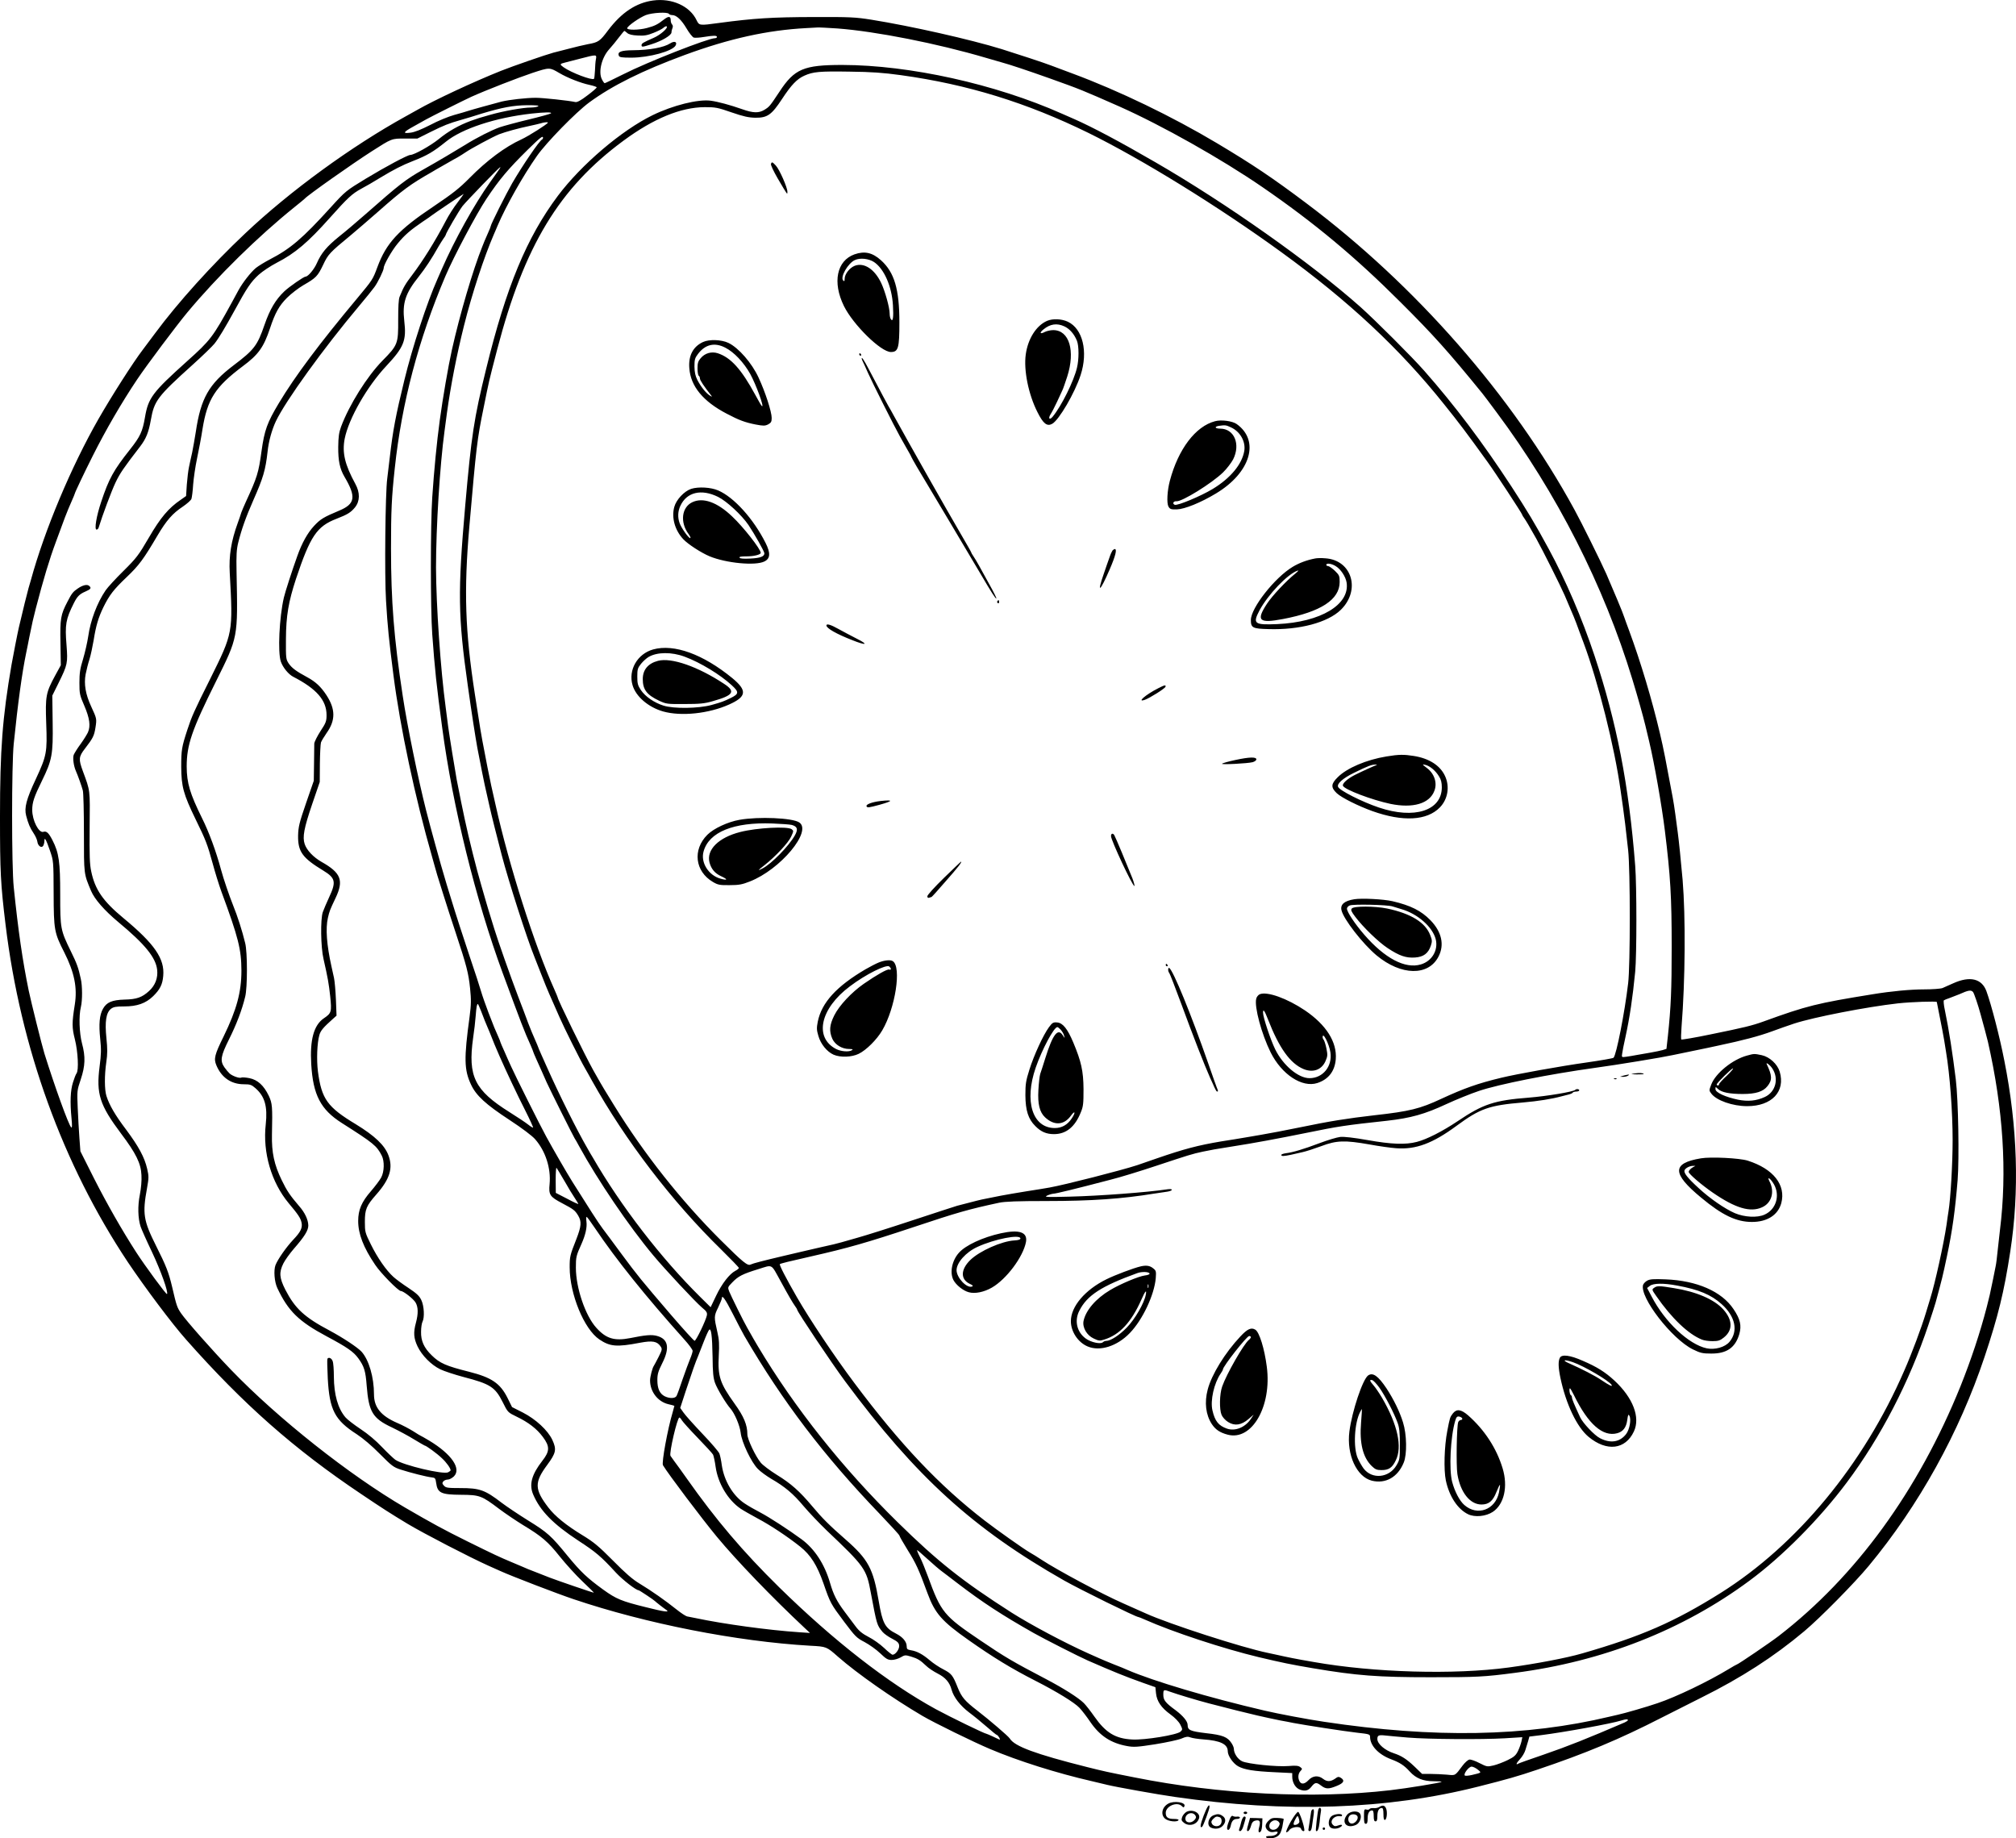 <?xml version="1.0" encoding="UTF-8"?>
<svg xmlns="http://www.w3.org/2000/svg" version="1.0" viewBox="0 0 1657.605 1511.39" preserveAspectRatio="xMidYMid meet">
  <g transform="translate(-170.5,1727.399) scale(0.1,-0.1)" fill="#000000" stroke="none">
    <path d="M7075 17270 c-139 -19 -259 -98 -370 -245 -67 -90 -80 -99 -165 -114 -36 -7 -108 -24 -160 -38 -52 -13 -108 -28 -125 -32 -60 -16 -332 -110 -430 -149 -223 -89 -545 -239 -690 -322 -22 -13 -65 -37 -95 -53 -444 -245 -950 -613 -1319 -962 -271 -255 -556 -571 -740 -820 -41 -55 -86 -116 -101 -135 -79 -103 -256 -380 -366 -572 -223 -390 -443 -913 -555 -1323 -6 -22 -15 -51 -19 -65 -7 -22 -51 -200 -80 -325 -11 -47 -46 -227 -60 -305 -75 -435 -95 -700 -95 -1250 0 -453 5 -554 46 -890 123 -1011 470 -1968 1005 -2772 139 -207 364 -508 480 -638 469 -530 888 -900 1439 -1269 175 -118 241 -160 380 -244 135 -81 518 -279 668 -346 26 -11 68 -30 94 -42 94 -43 472 -188 603 -232 599 -202 1343 -348 1947 -383 134 -7 134 -7 229 -91 160 -140 449 -342 694 -486 97 -57 422 -216 555 -272 233 -99 552 -199 835 -264 52 -12 111 -26 130 -31 64 -16 413 -79 555 -99 918 -133 1747 -104 2495 85 238 60 322 84 485 139 395 133 674 249 1025 429 118 60 265 134 325 164 328 163 596 336 845 545 129 108 414 397 530 537 413 498 744 1095 953 1720 111 333 160 531 211 865 76 492 60 1023 -49 1570 -38 195 -106 457 -147 570 -38 104 -136 127 -273 65 -33 -15 -73 -32 -88 -39 -16 -6 -82 -11 -150 -11 -113 0 -272 -15 -424 -40 -458 -74 -540 -94 -898 -224 -94 -34 -160 -50 -435 -106 -129 -27 -238 -45 -241 -42 -3 4 -2 50 2 102 31 388 34 905 9 1210 -15 167 -30 316 -40 390 -5 36 -14 103 -20 150 -6 47 -16 108 -21 135 -58 311 -75 401 -105 527 -64 273 -158 588 -254 848 -18 47 -35 96 -40 110 -8 29 -93 231 -147 355 -45 101 -205 425 -263 530 -511 937 -1305 1844 -2205 2519 -278 209 -441 318 -734 493 -369 220 -806 431 -1186 572 -77 29 -158 59 -179 67 -54 21 -279 95 -404 134 -259 80 -748 190 -1072 242 -132 21 -176 23 -480 22 -332 -1 -486 -10 -775 -49 -160 -22 -161 -21 -182 22 -55 117 -203 184 -358 163z m130 -110 c3 -5 15 -10 27 -10 35 0 76 -39 118 -110 22 -38 49 -71 59 -75 11 -3 48 -1 83 5 80 13 108 13 108 0 0 -5 -7 -10 -16 -10 -56 0 -556 -196 -755 -297 -80 -40 -148 -73 -152 -73 -4 0 -14 14 -23 32 -31 60 -2 179 60 247 23 25 59 70 81 99 22 28 41 52 44 52 2 0 13 -8 23 -17 13 -12 41 -19 86 -21 55 -3 79 1 131 22 36 14 73 33 83 43 10 9 21 13 25 10 13 -13 -52 -70 -107 -94 -87 -38 -100 -46 -100 -60 0 -17 6 -17 81 7 86 27 164 73 165 97 0 10 4 26 8 36 5 11 4 23 -3 30 -6 6 -11 21 -11 33 0 36 -17 38 -58 6 -49 -39 -76 -52 -137 -68 -66 -18 -168 -19 -163 -1 7 21 101 86 153 107 54 20 179 27 190 10z m1386 -120 c317 -24 823 -124 1219 -241 58 -17 119 -34 135 -39 63 -17 207 -65 390 -130 255 -91 271 -98 575 -232 348 -155 837 -430 1176 -663 423 -291 762 -573 1134 -945 269 -268 393 -406 673 -750 7 -8 59 -77 116 -154 495 -663 884 -1427 1119 -2201 43 -141 87 -298 106 -377 9 -38 23 -96 31 -130 43 -181 103 -523 129 -733 46 -374 56 -545 56 -955 0 -352 -6 -494 -31 -732 l-12 -107 -31 -10 c-17 -5 -62 -14 -101 -21 -38 -6 -90 -15 -115 -20 -25 -5 -62 -11 -84 -14 -38 -5 -38 -5 -33 27 2 18 14 77 26 131 36 165 60 326 81 541 13 140 13 705 0 872 -52 666 -152 1178 -335 1728 -103 309 -237 620 -376 876 -112 207 -177 314 -307 514 -240 367 -466 666 -716 950 -101 115 -402 415 -526 526 -404 359 -1102 852 -1685 1189 -293 170 -520 290 -665 354 -36 16 -83 37 -105 46 -546 243 -1251 399 -1804 400 -318 0 -394 -32 -517 -220 -80 -120 -82 -123 -124 -149 -46 -28 -92 -27 -182 5 -99 35 -200 62 -259 70 -104 14 -312 -38 -478 -119 -255 -124 -587 -407 -779 -663 -256 -342 -425 -749 -590 -1424 -100 -407 -121 -545 -172 -1125 -62 -707 -59 -910 21 -1475 31 -222 63 -427 79 -515 33 -172 52 -265 60 -302 12 -51 25 -110 40 -178 11 -52 68 -279 100 -400 58 -221 208 -688 270 -840 5 -11 29 -74 55 -140 26 -66 55 -139 66 -162 25 -56 50 -113 85 -193 36 -83 168 -348 210 -420 17 -30 43 -75 56 -100 274 -491 658 -994 1062 -1388 80 -79 146 -147 146 -152 0 -5 -13 -16 -29 -24 -48 -25 -111 -106 -158 -205 l-45 -94 -85 84 c-321 317 -655 750 -884 1147 -11 17 -29 49 -41 70 -88 151 -238 452 -338 677 -12 28 -33 74 -46 103 -13 29 -24 55 -24 57 0 2 -12 30 -26 62 -15 32 -39 92 -55 133 -15 41 -53 143 -85 225 -61 160 -163 449 -195 553 -51 164 -61 199 -69 227 -5 17 -22 77 -39 135 -37 125 -101 380 -135 540 -22 103 -34 162 -66 325 -15 83 -59 355 -70 435 -5 41 -14 111 -20 155 -43 315 -79 848 -80 1152 0 333 32 845 70 1123 5 36 14 103 20 150 31 224 80 477 140 716 66 264 165 565 246 752 8 17 21 49 30 70 71 166 209 410 324 574 76 109 320 359 430 440 190 139 435 261 785 390 367 135 679 204 1000 221 33 2 74 4 91 5 16 1 91 -3 165 -8z m-1986 -252 c-4 -18 -7 -61 -8 -95 -2 -34 -5 -64 -8 -67 -15 -15 -189 51 -250 95 -34 24 -33 28 13 39 18 5 76 20 128 33 131 34 132 34 125 -5z m-300 -115 c68 -40 176 -82 247 -97 32 -7 59 -16 59 -20 1 -5 -34 -35 -77 -67 -53 -41 -84 -57 -98 -54 -54 12 -267 35 -326 35 -78 0 -217 -16 -280 -31 -62 -16 -250 -68 -280 -78 -14 -5 -63 -19 -110 -32 -47 -13 -136 -49 -197 -82 -77 -39 -129 -60 -164 -64 -66 -8 -60 4 29 53 37 21 83 46 102 57 45 25 311 158 370 185 122 55 387 158 504 197 141 46 139 46 221 -2z m2808 -17 c549 -76 1034 -226 1542 -475 442 -218 1066 -603 1584 -979 557 -404 975 -795 1340 -1252 124 -154 184 -234 358 -475 59 -81 283 -423 283 -431 0 -3 8 -18 19 -32 18 -27 33 -51 98 -167 55 -99 198 -385 233 -465 78 -182 83 -193 118 -290 11 -30 28 -75 37 -99 121 -324 256 -860 305 -1216 6 -44 15 -107 20 -140 10 -68 23 -176 42 -350 18 -163 18 -950 0 -1095 -29 -246 -97 -589 -120 -612 -5 -5 -104 -22 -222 -39 -214 -30 -575 -95 -699 -125 -196 -47 -310 -88 -496 -174 -173 -81 -260 -103 -550 -135 -225 -26 -364 -48 -615 -100 -69 -14 -149 -30 -177 -35 -129 -24 -164 -30 -253 -45 -52 -9 -149 -25 -215 -35 -190 -32 -304 -62 -530 -140 -60 -21 -132 -46 -159 -55 -131 -43 -597 -162 -721 -184 -33 -6 -118 -20 -190 -31 -71 -11 -166 -28 -210 -36 -44 -9 -100 -20 -125 -25 -39 -7 -78 -17 -235 -58 -16 -5 -181 -58 -365 -119 -184 -61 -384 -124 -445 -141 -60 -17 -123 -35 -140 -40 -30 -9 -88 -23 -167 -40 -24 -6 -82 -19 -130 -30 -49 -12 -127 -30 -175 -41 -174 -41 -258 -63 -276 -72 -25 -13 -61 16 -248 202 -324 323 -629 708 -874 1105 -37 61 -74 120 -81 132 -15 24 -39 66 -91 158 -69 124 -293 581 -293 600 0 2 -13 33 -28 67 -162 360 -372 1017 -482 1513 -12 55 -28 127 -36 160 -12 53 -46 225 -73 370 -9 49 -22 123 -41 250 -5 36 -14 93 -20 128 -81 523 -92 850 -46 1382 58 667 64 716 117 975 48 236 38 196 113 485 222 848 509 1323 1037 1712 248 183 472 275 669 276 87 0 106 -3 220 -43 99 -34 140 -43 196 -44 98 -1 133 23 219 154 77 117 123 165 184 192 71 32 124 37 371 33 183 -2 276 -9 423 -29z m-2983 -256 c-8 -5 -35 -10 -60 -10 -64 0 -227 -29 -335 -60 -89 -25 -102 -29 -160 -50 -95 -35 -184 -85 -263 -150 -67 -54 -202 -130 -234 -130 -23 -1 -200 -95 -367 -196 -161 -98 -165 -101 -286 -234 -232 -256 -332 -341 -500 -428 -44 -23 -96 -55 -116 -71 -42 -35 -107 -118 -142 -181 -13 -25 -39 -72 -57 -105 -155 -283 -175 -309 -366 -480 -285 -256 -320 -302 -347 -462 -20 -117 -39 -158 -122 -263 -137 -173 -174 -240 -238 -432 -39 -116 -58 -228 -38 -228 6 0 13 6 16 13 33 107 106 302 139 372 38 80 69 124 203 298 49 64 70 116 88 217 28 159 53 193 346 457 81 73 160 150 177 171 34 42 93 141 162 267 105 193 138 242 203 301 30 27 96 71 148 98 150 77 257 168 436 369 148 166 183 198 258 239 33 17 105 59 160 93 108 65 178 101 265 135 118 46 168 76 270 158 132 108 409 199 705 232 109 12 172 13 160 2 -6 -5 -89 -28 -185 -51 -96 -23 -202 -52 -235 -63 -70 -25 -191 -86 -290 -148 -74 -46 -218 -131 -342 -201 -143 -81 -191 -118 -476 -369 -66 -58 -161 -139 -213 -180 -103 -83 -148 -138 -184 -220 -21 -49 -72 -110 -92 -110 -15 0 -135 -83 -176 -122 -71 -68 -118 -147 -162 -274 -59 -171 -84 -205 -255 -334 -203 -154 -269 -270 -310 -546 -9 -55 -22 -132 -30 -170 -9 -38 -20 -91 -26 -119 -6 -27 -14 -93 -18 -145 l-6 -94 -44 -31 c-100 -68 -166 -146 -262 -311 -85 -146 -103 -169 -209 -274 -64 -63 -130 -135 -147 -160 -70 -103 -124 -246 -143 -380 -7 -47 -26 -130 -42 -184 -25 -80 -30 -117 -30 -195 0 -90 2 -102 41 -191 43 -101 52 -164 29 -217 -7 -15 -33 -58 -59 -94 -27 -36 -52 -77 -58 -91 -9 -25 -1 -90 18 -133 15 -33 49 -128 57 -160 5 -16 9 -174 9 -350 0 -344 -1 -333 59 -476 29 -68 108 -159 224 -256 218 -181 307 -290 319 -391 8 -68 -16 -130 -67 -176 -57 -52 -102 -68 -200 -70 -104 -3 -148 -22 -178 -75 -29 -51 -36 -126 -23 -249 9 -85 8 -126 -5 -225 -29 -226 0 -317 176 -552 123 -163 164 -246 168 -342 3 -44 -3 -108 -13 -160 -19 -93 -16 -196 6 -263 6 -19 48 -114 94 -210 74 -157 136 -332 123 -345 -6 -6 -181 232 -254 345 -116 180 -237 392 -344 602 l-114 227 -8 108 c-4 59 -11 171 -14 249 -6 139 -6 142 25 234 37 111 40 186 10 297 -22 84 -27 226 -9 298 13 53 13 175 -1 233 -19 89 -33 127 -81 224 -86 176 -88 187 -88 468 0 269 -10 342 -64 447 -30 59 -49 77 -75 68 -37 -11 -91 94 -91 180 0 63 15 107 80 240 83 169 92 217 88 478 l-3 222 52 105 c74 150 76 163 65 310 -14 170 -6 213 60 345 28 56 47 75 96 96 44 19 51 29 29 47 -16 14 -53 5 -92 -22 -40 -27 -50 -40 -86 -110 -55 -105 -61 -139 -57 -339 l3 -182 -47 -86 c-76 -140 -81 -169 -73 -392 9 -238 4 -265 -85 -457 -78 -166 -97 -237 -80 -302 17 -65 31 -99 61 -144 15 -22 29 -53 31 -69 4 -35 34 -57 48 -35 5 8 10 26 10 40 0 37 14 13 46 -80 29 -85 29 -85 30 -350 1 -302 5 -324 87 -485 84 -166 109 -292 87 -430 -24 -151 -24 -189 1 -287 25 -100 33 -254 13 -279 -6 -8 -19 -41 -29 -74 -21 -66 -25 -160 -12 -295 6 -62 5 -82 -3 -74 -22 22 -135 335 -220 607 -22 72 -109 422 -129 517 -51 249 -86 490 -123 850 -18 170 -18 1008 0 1180 34 333 68 582 103 750 5 25 17 81 25 125 25 123 32 154 53 235 64 245 111 402 166 550 26 69 59 159 74 200 16 41 40 101 55 133 14 32 26 60 26 63 0 7 75 166 147 309 108 215 238 439 366 630 79 118 327 448 412 550 250 300 583 626 880 865 44 35 82 67 85 70 23 28 391 287 550 389 169 108 164 106 276 106 l101 0 104 52 c117 58 153 72 254 101 39 11 116 34 171 52 169 51 261 68 374 69 71 0 100 -2 90 -9z m80 -134 c0 -10 -159 -111 -218 -138 -134 -61 -284 -173 -427 -318 -82 -83 -136 -126 -295 -233 -289 -193 -389 -301 -462 -499 -38 -103 -41 -106 -163 -253 -311 -372 -514 -643 -647 -865 -96 -160 -119 -223 -143 -397 -24 -176 -35 -212 -130 -418 -15 -33 -31 -71 -36 -85 -4 -14 -17 -52 -29 -85 -54 -148 -74 -271 -66 -410 27 -496 28 -492 -162 -875 -131 -261 -152 -310 -186 -414 -47 -143 -51 -169 -51 -306 1 -163 18 -225 118 -431 84 -171 98 -208 141 -365 19 -71 51 -174 71 -229 141 -381 164 -476 165 -650 0 -178 -39 -321 -146 -541 -74 -150 -83 -184 -60 -238 42 -101 122 -156 226 -156 52 0 63 -4 95 -32 77 -67 101 -150 85 -298 -26 -231 46 -476 188 -647 79 -94 98 -123 106 -159 10 -44 -7 -78 -68 -142 -58 -62 -126 -159 -146 -209 -16 -43 -9 -137 15 -188 90 -191 177 -275 405 -397 169 -90 222 -127 261 -181 48 -66 60 -104 69 -226 17 -215 49 -268 207 -342 56 -27 138 -71 183 -99 45 -27 84 -50 86 -50 12 0 103 -66 142 -104 38 -35 72 -83 72 -100 0 -3 -9 -10 -20 -16 -39 -21 -370 58 -435 103 -16 12 -66 59 -109 104 -50 53 -115 108 -176 148 -54 36 -110 79 -125 97 -62 73 -94 186 -95 335 0 56 -4 113 -10 127 -9 25 -33 35 -43 19 -3 -5 -1 -78 3 -163 14 -257 57 -341 238 -457 52 -34 124 -95 190 -162 98 -99 113 -110 172 -129 80 -26 215 -60 255 -64 27 -3 31 -7 36 -45 11 -83 40 -97 204 -98 154 -1 170 -7 314 -116 52 -39 140 -98 195 -132 155 -93 207 -138 304 -260 49 -61 133 -154 186 -204 54 -51 96 -93 94 -93 -9 0 -298 99 -363 124 -38 15 -95 37 -125 49 -30 11 -77 30 -105 43 -27 12 -68 29 -90 38 -95 40 -132 57 -355 167 -200 99 -293 150 -515 279 -456 266 -1044 731 -1431 1133 -152 158 -367 401 -411 465 -32 48 -36 58 -73 217 -28 118 -49 172 -131 335 -105 210 -114 265 -75 477 15 84 15 97 1 158 -22 95 -69 182 -173 322 -91 120 -138 202 -162 277 -16 51 -17 168 -1 278 10 67 10 110 1 197 -14 135 -3 209 37 241 21 16 41 20 109 20 106 0 177 25 238 84 57 56 77 96 83 167 13 141 -71 263 -327 475 -169 140 -234 235 -265 384 -13 60 -15 131 -13 365 3 313 6 292 -56 460 -36 97 -34 118 17 184 67 87 76 105 87 174 11 72 11 72 -35 172 -47 101 -61 186 -46 266 7 35 21 91 32 124 10 33 25 103 34 156 19 120 39 186 80 271 50 101 83 144 192 248 101 96 139 148 252 340 74 125 124 183 209 239 35 24 67 52 71 64 4 12 11 65 14 117 4 52 18 149 32 215 14 66 35 175 45 242 40 246 104 346 332 517 127 94 171 155 223 311 42 127 75 186 140 251 33 33 94 80 135 104 103 59 117 73 162 167 41 87 53 100 229 245 42 35 143 122 224 193 204 180 262 223 443 326 17 11 48 28 67 39 19 11 51 29 70 40 19 11 52 30 73 41 20 12 48 29 62 39 51 35 227 129 278 150 56 21 156 49 257 70 33 7 71 16 85 20 27 9 60 12 60 6z m-40 -125 c0 -5 -3 -11 -7 -13 -22 -9 -163 -216 -247 -361 -51 -89 -176 -338 -176 -352 0 -3 -9 -27 -21 -53 -12 -26 -25 -57 -30 -69 -5 -13 -13 -33 -18 -45 -77 -191 -186 -561 -251 -853 -29 -130 -75 -397 -99 -575 -25 -183 -47 -412 -62 -635 -15 -218 -15 -923 0 -1125 21 -290 35 -421 82 -770 86 -648 275 -1411 497 -2015 159 -430 175 -473 231 -597 11 -26 21 -50 21 -53 0 -2 11 -28 24 -57 13 -29 33 -73 44 -98 11 -25 30 -67 42 -95 28 -62 220 -446 230 -460 4 -5 21 -35 37 -65 151 -276 408 -656 608 -895 99 -119 347 -384 400 -429 40 -33 46 -43 42 -66 -9 -44 -89 -210 -101 -209 -6 0 -93 96 -193 212 -250 292 -273 320 -408 502 -65 88 -135 183 -156 210 -34 45 -119 178 -249 385 -48 77 -151 255 -214 370 -50 91 -256 503 -288 575 -15 33 -41 90 -57 128 -17 37 -31 70 -31 72 0 3 -9 27 -21 53 -26 58 -28 62 -78 192 -22 58 -50 137 -61 175 -23 75 -37 119 -93 285 -44 131 -123 374 -148 458 -10 34 -28 92 -40 130 -11 37 -25 83 -30 102 -6 19 -14 49 -19 65 -9 30 -14 49 -44 158 -38 138 -49 179 -77 287 -64 251 -156 698 -193 945 -72 472 -96 776 -96 1209 0 311 5 422 31 661 57 536 195 1058 416 1578 68 160 254 511 338 637 107 160 176 242 339 403 103 101 126 119 126 98z m-356 -253 c-5 -7 -40 -58 -80 -113 -127 -178 -291 -472 -397 -715 -8 -19 -24 -56 -36 -82 -84 -188 -206 -560 -271 -828 -72 -295 -95 -417 -120 -635 -6 -55 -16 -134 -21 -175 -16 -116 -23 -799 -10 -1005 13 -218 24 -322 61 -612 55 -430 178 -1007 319 -1498 4 -16 14 -50 21 -75 7 -25 16 -56 20 -70 5 -14 27 -86 50 -160 23 -74 69 -216 102 -315 90 -272 105 -331 118 -455 10 -97 9 -134 -4 -235 -47 -344 -45 -437 12 -558 42 -90 120 -162 317 -291 101 -66 187 -131 210 -158 85 -97 131 -238 119 -368 -9 -89 2 -105 103 -158 96 -51 105 -58 132 -102 29 -49 26 -87 -15 -193 -53 -134 -55 -144 -55 -232 0 -219 118 -508 244 -593 88 -59 143 -64 335 -27 103 19 140 12 169 -31 14 -21 12 -28 -17 -86 -18 -35 -35 -67 -39 -73 -12 -16 -31 -90 -31 -120 0 -92 63 -174 149 -195 28 -6 51 -13 51 -14 0 -1 -7 -25 -14 -52 -42 -140 -92 -416 -80 -436 45 -75 320 -439 443 -588 164 -198 454 -499 721 -749 l45 -42 -90 6 c-252 17 -618 67 -850 116 -27 5 -59 12 -71 14 -12 3 -50 28 -85 56 -91 73 -211 157 -304 213 -59 35 -117 86 -220 190 -117 118 -158 152 -250 208 -135 82 -227 157 -282 229 -114 149 -115 206 -9 349 73 99 79 127 42 207 -37 78 -135 169 -242 224 l-89 45 -37 75 c-60 120 -130 168 -315 215 -191 48 -242 70 -309 136 -63 61 -89 119 -87 194 0 34 6 71 12 82 18 35 13 131 -10 178 -16 34 -39 55 -105 99 -46 30 -102 71 -124 91 -60 54 -132 158 -186 268 -47 95 -49 102 -49 185 0 103 12 132 96 227 109 124 137 215 98 319 -31 84 -113 161 -268 256 -234 141 -282 207 -312 434 -12 96 -7 235 12 300 10 36 33 63 113 134 l28 25 -5 130 c-3 72 -10 154 -16 181 -6 28 -15 70 -21 95 -39 176 -49 311 -29 398 13 56 16 64 63 163 69 145 45 207 -115 297 -68 39 -122 96 -139 147 -19 58 -6 129 62 329 l62 181 1 150 c1 83 5 161 9 175 5 14 26 48 46 77 75 105 74 197 -1 312 -46 70 -89 110 -159 148 -91 49 -125 75 -151 112 -23 35 -24 42 -23 201 1 192 21 307 83 496 117 350 171 431 333 493 90 35 118 52 152 94 41 51 42 121 3 192 -87 160 -110 257 -88 372 33 166 184 430 343 599 144 154 166 208 147 369 -17 148 8 226 119 365 53 67 107 148 164 250 11 19 29 47 39 62 11 14 19 28 19 31 0 13 108 198 138 237 33 41 302 320 310 320 2 0 0 -6 -4 -12z m-347 -279 c-30 -38 -74 -107 -97 -152 -88 -168 -189 -329 -273 -440 -60 -79 -73 -101 -106 -182 -9 -20 -12 -85 -12 -191 1 -197 -3 -207 -130 -336 -126 -129 -272 -361 -340 -543 -17 -47 -22 -82 -23 -165 -1 -114 13 -180 51 -245 98 -166 89 -224 -43 -279 -129 -54 -155 -70 -207 -126 -53 -57 -99 -139 -137 -246 -43 -119 -101 -299 -111 -343 -38 -164 -51 -451 -25 -526 17 -49 63 -105 102 -125 192 -99 274 -193 274 -315 0 -50 -5 -64 -50 -132 -27 -42 -50 -88 -51 -102 0 -14 -1 -89 -2 -166 l-2 -140 -64 -185 c-56 -162 -63 -195 -65 -265 -2 -133 35 -184 208 -289 100 -61 106 -93 47 -219 -21 -45 -44 -100 -52 -122 -20 -58 -17 -289 6 -385 36 -159 43 -199 55 -307 13 -129 11 -138 -54 -182 -81 -56 -114 -177 -102 -376 15 -253 77 -373 252 -484 261 -166 286 -186 328 -268 23 -45 21 -132 -5 -180 -11 -21 -49 -71 -84 -112 -77 -88 -105 -154 -105 -245 0 -106 43 -218 140 -361 46 -69 190 -215 211 -215 21 0 101 -63 120 -93 23 -38 24 -92 4 -167 -22 -81 -19 -127 13 -195 36 -75 112 -152 186 -188 30 -15 118 -44 193 -64 220 -57 259 -83 321 -206 42 -85 43 -85 115 -120 98 -47 166 -100 215 -166 59 -79 58 -118 -4 -197 -88 -113 -110 -195 -75 -277 58 -135 164 -243 371 -379 144 -94 185 -128 310 -264 54 -58 164 -144 186 -144 6 0 126 -80 134 -89 5 -6 74 -60 94 -73 32 -22 -21 -15 -170 23 -199 49 -242 67 -349 144 -131 95 -183 144 -291 275 -138 169 -167 195 -329 295 -77 48 -174 113 -215 144 -138 106 -181 121 -340 121 -104 0 -119 2 -135 20 -15 16 -15 22 -5 35 7 8 23 15 37 15 13 0 35 12 50 26 63 63 -18 182 -201 293 -37 22 -70 41 -72 41 -2 0 -30 17 -61 37 -32 20 -92 52 -133 69 -133 58 -190 128 -190 234 0 142 -42 285 -103 352 -34 36 -152 114 -262 173 -208 110 -284 181 -364 336 -49 97 -53 142 -16 216 14 28 53 82 85 119 89 102 120 152 120 193 -1 47 -28 106 -77 161 -72 84 -100 125 -141 210 -63 129 -84 229 -81 375 5 235 3 257 -26 320 -41 85 -91 131 -159 145 -31 6 -60 8 -66 5 -14 -9 -73 12 -97 33 -10 9 -29 32 -42 50 -38 54 -32 93 37 231 60 120 107 242 133 351 19 74 19 366 0 440 -25 103 -62 219 -101 315 -30 75 -77 212 -98 290 -40 149 -99 309 -156 423 -100 203 -125 287 -126 424 0 177 42 301 240 698 184 371 181 355 170 900 -3 141 0 188 14 244 27 108 62 207 125 350 80 181 99 245 116 396 9 87 35 179 68 250 79 167 394 603 686 950 53 63 109 132 124 153 28 37 77 138 77 158 0 26 66 142 114 200 57 70 106 112 206 180 36 24 70 47 75 52 13 11 259 177 263 177 1 0 -22 -32 -51 -71z m12461 -6491 c9 -12 41 -105 62 -183 24 -87 53 -194 60 -225 126 -554 159 -1069 99 -1550 -5 -41 -13 -118 -19 -170 -5 -52 -12 -108 -16 -125 -3 -16 -13 -64 -21 -105 -25 -124 -32 -152 -52 -230 -55 -213 -130 -437 -216 -652 -347 -859 -860 -1564 -1495 -2054 -63 -49 -335 -234 -344 -234 -2 0 -33 -17 -67 -38 -168 -102 -432 -229 -584 -280 -90 -31 -274 -84 -330 -96 -16 -4 -46 -11 -65 -15 -691 -165 -1441 -179 -2350 -42 -129 19 -379 66 -485 91 -460 107 -917 243 -1130 335 -16 8 -66 28 -110 45 -44 18 -99 40 -122 51 -24 10 -64 29 -90 40 -194 87 -474 236 -630 335 -405 259 -607 419 -937 743 -453 445 -844 936 -1149 1446 -28 48 -40 67 -88 153 -31 53 -133 261 -149 300 -12 32 -12 34 26 73 49 51 84 69 214 109 122 38 102 48 184 -100 71 -130 95 -170 117 -202 11 -14 19 -29 19 -32 0 -16 284 -440 393 -587 586 -789 1053 -1213 1802 -1639 133 -75 590 -300 610 -300 3 0 27 -9 53 -21 229 -102 645 -239 937 -309 190 -45 267 -61 445 -91 361 -61 533 -74 970 -74 378 0 439 3 690 36 723 93 1382 352 1930 758 271 200 576 508 799 806 281 375 515 828 672 1297 28 84 55 167 59 183 54 198 58 214 93 380 45 211 68 381 88 626 14 180 6 657 -15 829 -26 213 -57 413 -90 570 -9 41 -12 77 -8 80 4 3 25 12 47 19 22 8 58 22 80 31 75 34 97 37 113 18z m-298 -82 c0 -2 11 -57 24 -122 14 -66 29 -150 36 -189 6 -38 13 -83 16 -100 31 -184 54 -490 54 -725 0 -192 -17 -482 -34 -585 -3 -16 -10 -66 -16 -110 -23 -156 -95 -484 -135 -610 -7 -22 -22 -74 -35 -115 -35 -117 -115 -332 -178 -475 -335 -772 -881 -1432 -1509 -1827 -380 -238 -649 -356 -1138 -497 -130 -38 -384 -86 -605 -116 -451 -61 -1109 -42 -1602 45 -157 27 -214 39 -308 60 -19 4 -51 11 -70 15 -210 43 -814 238 -1005 325 -49 22 -86 38 -182 81 -178 78 -545 275 -673 359 -30 20 -75 48 -100 62 -50 29 -268 183 -369 261 -371 286 -692 624 -1072 1132 -162 216 -366 521 -472 705 -88 153 -146 265 -140 271 7 6 76 23 258 64 300 68 458 113 840 240 362 121 454 147 705 201 48 10 149 14 390 14 370 0 622 18 885 61 39 6 87 13 108 16 20 3 37 10 37 15 0 7 -17 8 -47 3 -152 -23 -547 -53 -793 -59 -193 -5 -212 -4 -185 9 17 8 39 14 50 15 19 0 176 38 470 115 77 19 246 71 375 114 275 91 293 97 385 117 67 14 105 21 245 43 169 26 383 66 605 111 264 54 321 63 665 100 195 22 310 54 490 138 71 33 201 86 265 107 163 55 579 138 955 190 184 25 554 86 640 105 25 5 90 19 145 30 55 12 118 25 140 29 22 5 64 14 93 20 199 42 331 77 437 116 50 19 132 47 182 64 163 53 596 137 853 166 108 12 320 19 320 11z m-11970 -73 c29 -76 35 -91 53 -133 9 -19 25 -60 37 -90 12 -30 28 -71 37 -90 8 -19 21 -48 28 -65 49 -112 147 -320 207 -437 39 -77 68 -141 66 -144 -3 -2 -21 9 -41 25 -20 16 -89 62 -153 102 -287 180 -343 294 -299 609 9 58 18 139 21 180 6 76 10 100 18 100 2 0 14 -26 26 -57z m686 -1398 c31 -55 70 -119 86 -142 15 -23 28 -44 28 -47 0 -3 -42 16 -92 43 l-93 48 -1 107 c0 58 3 103 7 99 4 -5 33 -53 65 -108z m251 -388 c175 -260 415 -559 736 -917 37 -41 67 -82 67 -92 0 -9 -9 -38 -20 -64 -11 -26 -39 -102 -62 -168 -22 -67 -45 -129 -50 -138 -11 -22 -58 -23 -98 -3 -41 21 -60 63 -60 133 0 49 7 72 40 138 64 126 50 200 -43 225 -44 12 -93 8 -221 -18 -129 -25 -197 -5 -278 85 -90 99 -168 328 -168 494 0 87 2 98 46 195 33 74 47 137 41 183 -3 22 -2 40 1 40 4 0 35 -42 69 -93z m1133 -704 c38 -76 82 -158 96 -183 313 -537 654 -986 1113 -1463 88 -92 161 -172 161 -177 0 -5 31 -60 69 -121 67 -107 91 -159 162 -353 61 -166 118 -231 337 -385 203 -143 354 -235 552 -336 173 -88 321 -179 361 -222 20 -21 60 -73 89 -116 78 -114 169 -174 303 -198 54 -10 84 -8 231 15 93 15 190 36 216 47 37 16 52 18 74 9 16 -6 63 -13 105 -16 140 -10 201 -39 201 -98 0 -37 44 -100 85 -123 51 -28 127 -41 303 -49 l142 -7 0 -29 c0 -50 28 -96 66 -108 40 -14 67 -7 91 24 30 38 42 39 78 12 41 -32 64 -32 132 -4 57 23 67 44 33 66 -18 11 -25 10 -49 -8 -37 -25 -66 -25 -98 0 -38 30 -84 26 -118 -10 -33 -35 -60 -38 -75 -11 -15 29 -12 62 7 84 17 18 17 20 -2 34 -15 11 -37 13 -95 8 -97 -8 -335 17 -382 39 -36 17 -68 65 -68 103 0 10 -9 31 -19 46 -33 51 -73 67 -209 82 -132 16 -152 25 -152 68 0 29 -37 74 -98 120 -85 62 -102 84 -102 128 0 44 2 45 61 23 53 -19 218 -69 314 -94 137 -36 341 -87 400 -100 33 -7 74 -16 90 -20 17 -4 59 -13 95 -20 36 -6 85 -16 110 -21 89 -17 417 -68 523 -80 100 -11 107 -13 107 -34 0 -72 69 -145 172 -184 74 -28 109 -51 155 -102 50 -55 109 -79 195 -79 39 0 69 -2 66 -5 -8 -8 -283 -53 -423 -69 -629 -73 -1405 -34 -2100 105 -228 45 -250 50 -390 85 -429 108 -599 171 -638 236 -11 18 -167 152 -267 229 -101 78 -128 109 -160 188 -41 104 -52 116 -119 151 -32 16 -82 49 -111 74 -59 50 -105 75 -156 83 -29 5 -34 10 -34 33 0 37 -33 76 -88 104 -91 46 -111 85 -142 267 -45 266 -85 342 -272 506 -134 117 -194 177 -274 273 -104 124 -176 188 -292 259 -56 35 -116 80 -132 100 -43 52 -110 193 -110 233 0 77 -29 147 -105 252 -121 169 -139 224 -130 396 5 90 3 131 -11 190 -29 127 -29 133 5 203 17 36 31 70 31 76 0 35 28 -4 90 -126z m-166 -353 c1 -131 6 -175 20 -215 18 -50 91 -171 126 -210 35 -39 78 -140 85 -200 8 -77 88 -245 142 -298 21 -22 70 -57 108 -80 113 -65 182 -123 268 -226 45 -53 129 -141 186 -196 317 -301 330 -319 366 -515 50 -266 50 -266 97 -323 13 -15 48 -40 78 -55 44 -23 56 -34 58 -56 4 -29 -30 -76 -54 -76 -6 0 -38 25 -70 56 -33 31 -89 71 -127 90 -50 26 -78 48 -107 87 -21 28 -62 83 -90 120 -63 84 -92 140 -120 237 -45 155 -127 280 -234 359 -105 77 -263 180 -339 220 -43 22 -102 56 -130 75 -96 64 -168 186 -187 313 -5 39 -14 82 -20 97 -5 14 -68 88 -140 163 -72 76 -142 154 -156 175 l-26 37 45 138 c51 154 82 243 102 288 7 17 27 68 45 115 18 47 38 91 44 99 18 24 27 -42 30 -219z m-253 -522 c7 -12 64 -76 129 -143 64 -66 122 -129 128 -140 5 -11 15 -56 21 -100 19 -136 101 -273 205 -344 22 -15 86 -51 141 -81 104 -55 246 -149 350 -232 85 -68 138 -151 191 -302 56 -162 59 -167 172 -318 89 -118 100 -130 166 -164 39 -21 97 -62 128 -92 49 -47 63 -55 95 -55 21 0 54 10 73 21 34 20 38 21 85 7 56 -17 77 -30 125 -76 19 -19 62 -47 95 -64 63 -32 98 -72 114 -132 17 -62 71 -132 145 -188 39 -29 105 -83 146 -119 41 -36 78 -66 82 -66 4 0 12 -10 19 -21 6 -12 7 -19 2 -17 -19 10 -103 48 -107 48 -14 0 -298 138 -416 202 -394 216 -837 560 -1289 1003 -297 292 -519 553 -760 895 -41 58 -86 121 -101 140 -14 19 -29 40 -32 45 -13 21 56 315 73 315 4 0 14 -10 20 -22z m2022 -1143 c45 -41 96 -85 113 -97 17 -13 76 -57 130 -99 209 -160 371 -265 629 -411 87 -49 372 -194 445 -226 211 -92 304 -130 450 -182 l105 -37 5 -50 c7 -66 43 -119 119 -174 37 -27 68 -59 81 -84 19 -38 19 -41 2 -57 -27 -27 -296 -71 -397 -65 -139 7 -218 55 -312 189 -30 43 -69 93 -86 110 -44 44 -169 123 -312 198 -277 145 -339 182 -537 316 -304 205 -325 231 -434 529 -20 55 -49 126 -65 158 -16 31 -26 57 -23 57 3 0 42 -34 87 -75z m5757 -1323 c0 -4 -12 -12 -27 -19 -307 -132 -467 -196 -665 -264 -108 -37 -202 -70 -208 -74 -25 -16 -18 4 13 37 18 19 38 53 44 74 7 21 17 55 23 75 l10 36 98 12 c189 24 569 93 657 120 39 12 55 13 55 3z m-1810 -143 c168 -14 607 -17 798 -6 l144 9 -7 -34 c-4 -18 -16 -53 -28 -78 -18 -37 -32 -50 -85 -76 -35 -17 -87 -37 -116 -44 -52 -12 -55 -12 -116 19 -34 18 -72 31 -83 29 -12 -2 -36 -23 -55 -48 -66 -88 -57 -83 -131 -76 -36 3 -97 6 -134 6 l-69 0 -61 59 c-66 63 -108 90 -172 111 -73 24 -134 76 -135 116 0 31 10 36 65 30 28 -3 111 -11 185 -17z m575 -263 c33 -27 35 -25 -49 -45 -27 -6 -53 -8 -57 -4 -13 13 33 73 56 73 11 0 34 -11 50 -24z M7215 16917 c-52 -33 -166 -55 -305 -56 -99 -1 -129 -13 -117 -45 5 -13 24 -16 102 -16 146 0 340 53 365 100 16 30 -10 40 -45 17z M8044 15926 c-3 -8 22 -61 55 -118 84 -143 80 -137 80 -110 1 33 -65 183 -95 215 -29 31 -33 32 -40 13z M8731 15183 c-146 -52 -183 -230 -87 -425 76 -154 304 -378 386 -378 61 0 70 32 70 243 0 273 -41 412 -151 511 -71 64 -135 78 -218 49z m160 -63 c83 -55 147 -200 156 -356 6 -98 0 -141 -17 -114 -6 8 -10 29 -10 46 0 48 -37 182 -69 250 -54 115 -141 172 -218 143 -43 -17 -83 -69 -83 -107 0 -20 -3 -23 -12 -14 -27 27 39 142 96 168 43 20 114 12 157 -16z M10314 14636 c-89 -39 -157 -147 -175 -276 -18 -129 22 -328 96 -474 48 -96 79 -120 122 -96 56 32 185 253 233 400 63 193 18 381 -105 439 -51 24 -124 27 -171 7z m142 -45 c44 -20 82 -64 104 -119 17 -43 17 -153 0 -222 -26 -109 -126 -312 -199 -401 -26 -32 -40 -16 -18 19 10 15 34 61 53 102 19 41 39 84 44 95 6 11 23 62 40 113 68 212 17 382 -115 382 -22 0 -53 -7 -69 -15 -40 -21 -47 -8 -11 21 55 45 110 53 171 25z M7485 14462 c-82 -38 -121 -113 -112 -217 11 -147 113 -271 307 -372 102 -54 152 -72 238 -89 64 -12 77 -12 103 1 24 13 29 22 29 53 0 50 -52 212 -108 332 -54 118 -164 245 -248 285 -56 27 -158 31 -209 7z m183 -46 c73 -37 152 -121 206 -217 48 -88 117 -277 96 -264 -5 3 -29 44 -55 93 -114 210 -201 307 -309 342 -51 16 -105 1 -140 -41 -21 -24 -26 -41 -26 -84 0 -30 5 -57 10 -60 6 -3 10 -14 10 -23 0 -14 33 -64 94 -141 8 -10 4 -10 -14 2 -32 21 -71 70 -101 127 -17 34 -23 62 -24 111 0 57 4 70 29 103 60 79 136 97 224 52z M8770 14360 c0 -5 5 -10 11 -10 5 0 7 5 4 10 -3 6 -8 10 -11 10 -2 0 -4 -4 -4 -10z M8790 14327 c0 -4 4 -15 9 -25 5 -9 24 -51 42 -92 36 -81 218 -443 264 -525 15 -27 43 -76 61 -108 19 -32 34 -60 34 -63 0 -2 20 -37 43 -77 75 -124 457 -767 525 -882 91 -155 124 -206 129 -201 3 2 -21 51 -53 108 -31 57 -71 128 -87 158 -17 30 -38 67 -49 82 -10 14 -18 29 -18 32 0 3 -38 69 -84 148 -128 219 -434 760 -551 973 -15 28 -35 64 -45 80 -15 27 -44 80 -165 310 -35 67 -55 97 -55 82z M11695 13811 c-160 -42 -302 -229 -371 -489 -22 -83 -27 -183 -12 -212 13 -22 20 -25 69 -24 64 2 196 55 322 131 285 171 363 434 170 571 -35 25 -127 37 -178 23z m130 -50 c76 -34 123 -116 111 -193 -18 -110 -113 -225 -260 -314 -98 -59 -289 -139 -312 -130 -22 9 -11 31 14 29 45 -5 290 147 383 237 31 30 68 79 83 107 63 125 9 253 -106 253 -44 0 -51 17 -10 23 50 7 57 7 97 -12z M7388 13255 c-57 -19 -123 -89 -139 -149 -24 -88 5 -191 74 -265 40 -42 145 -110 215 -140 137 -57 378 -80 452 -43 49 24 52 69 9 154 -100 198 -259 374 -389 430 -60 26 -162 32 -222 13z m221 -66 c71 -35 194 -149 250 -231 49 -73 131 -218 131 -233 0 -26 -33 -39 -114 -43 -55 -3 -86 -1 -90 7 -5 8 12 11 58 11 59 0 116 14 116 29 0 30 -144 214 -235 299 -123 118 -240 159 -328 117 -88 -42 -102 -166 -30 -262 13 -18 19 -33 13 -33 -14 0 -72 82 -87 123 -17 47 -15 97 6 142 52 113 172 142 310 74z M10852 12748 c-5 -7 -17 -33 -25 -58 -9 -25 -30 -84 -46 -132 -60 -172 -31 -149 49 37 47 109 61 165 41 165 -5 0 -13 -6 -19 -12z M12520 12683 c-69 -13 -133 -37 -186 -69 -147 -88 -344 -338 -344 -437 0 -64 14 -72 145 -75 255 -8 487 54 594 158 166 162 93 409 -126 424 -32 3 -69 2 -83 -1z m167 -63 c41 -24 82 -86 90 -134 29 -182 -212 -327 -571 -343 -188 -8 -203 3 -145 113 70 130 232 300 314 327 11 4 2 -7 -20 -25 -72 -57 -190 -182 -233 -248 -91 -139 -66 -163 133 -125 311 59 465 160 465 304 0 50 -3 57 -40 93 -23 21 -47 38 -55 38 -8 0 -15 5 -15 10 0 17 43 11 77 -10z M9905 12331 c-3 -5 -1 -12 5 -16 5 -3 10 1 10 9 0 18 -6 21 -15 7z M8500 12132 c0 -23 82 -70 213 -121 115 -46 137 -38 37 12 -47 24 -115 60 -151 80 -64 36 -99 46 -99 29z M7076 11935 c-130 -36 -207 -169 -170 -294 27 -93 129 -181 251 -216 149 -42 376 -18 543 57 145 65 150 115 25 218 -240 196 -477 282 -649 235z m259 -60 c129 -48 293 -148 387 -235 61 -56 59 -71 -8 -104 -62 -30 -74 -34 -159 -58 -106 -29 -311 -32 -395 -5 -76 24 -149 74 -185 127 -26 39 -30 54 -30 112 0 59 3 70 31 105 17 21 45 46 62 56 70 41 190 42 297 2z M7115 11841 c-81 -21 -125 -73 -125 -150 0 -86 33 -130 135 -178 58 -27 66 -28 210 -27 123 0 164 4 229 23 171 48 192 79 96 142 -216 143 -434 219 -545 190z M11227 11615 c-104 -53 -179 -119 -108 -94 41 15 164 92 169 107 5 17 -7 15 -61 -13z M13105 11055 c-165 -27 -326 -95 -402 -172 -55 -54 -56 -83 -7 -130 39 -37 176 -105 292 -147 252 -90 450 -79 556 30 66 68 83 172 42 259 -40 86 -130 144 -256 164 -81 13 -123 13 -225 -4z m-85 -72 c-20 -7 -113 -49 -175 -80 -61 -31 -105 -71 -98 -89 12 -31 236 -116 391 -149 185 -38 322 2 361 108 25 65 0 141 -63 188 -39 30 -40 31 -12 25 38 -9 85 -48 113 -95 17 -26 23 -51 23 -91 -1 -191 -226 -263 -517 -165 -140 47 -325 141 -336 170 -11 26 40 71 130 115 120 59 146 68 178 68 13 0 15 -1 5 -5z M11863 11026 c-57 -12 -106 -26 -110 -31 -9 -9 210 2 252 13 17 5 30 15 30 23 0 21 -56 20 -172 -5z M8948 10689 c-71 -8 -126 -28 -118 -44 6 -13 19 -11 108 13 111 31 114 42 10 31z M7785 10534 c-96 -17 -212 -71 -264 -123 -123 -123 -102 -301 46 -388 41 -24 56 -27 137 -26 76 0 103 5 166 30 252 98 516 415 406 486 -56 37 -333 49 -491 21z m430 -42 c47 -13 54 -36 25 -87 -50 -88 -191 -232 -264 -270 -45 -24 -42 -18 16 27 89 70 195 183 218 234 21 46 21 48 4 61 -35 25 -286 12 -422 -23 -179 -45 -281 -147 -253 -252 15 -54 45 -89 98 -113 54 -25 51 -35 -7 -19 -99 27 -166 133 -140 224 44 160 248 242 566 230 72 -3 144 -8 159 -12z M10840 10400 c0 -34 176 -410 192 -410 4 0 -3 28 -16 63 -38 96 -140 341 -149 355 -12 19 -27 14 -27 -8z M9467 10057 c-76 -74 -137 -141 -137 -151 0 -12 5 -16 16 -12 9 3 17 6 19 6 2 0 54 57 115 128 101 114 138 162 127 162 -2 0 -65 -60 -140 -133z M12840 9881 c-81 -13 -116 -43 -105 -90 16 -73 176 -278 289 -372 202 -167 426 -171 509 -9 50 97 26 203 -66 298 -77 79 -163 122 -313 157 -75 17 -252 26 -314 16z m315 -59 c17 -5 50 -16 75 -23 133 -39 254 -146 280 -247 22 -90 -31 -180 -123 -207 -129 -38 -296 50 -465 245 -78 90 -142 187 -142 214 0 9 10 21 23 26 27 12 311 6 352 -8z M12820 9805 c-10 -12 -5 -24 28 -68 65 -86 191 -208 267 -258 97 -64 151 -82 225 -77 70 5 109 34 130 98 11 34 11 45 -5 85 -39 105 -160 179 -356 220 -99 20 -272 21 -289 0z M8930 9361 c-25 -10 -74 -36 -109 -56 -237 -139 -360 -273 -392 -430 -10 -52 -10 -68 5 -118 19 -67 71 -130 125 -154 56 -24 148 -21 206 7 62 30 149 116 194 193 108 184 160 521 87 569 -19 13 -69 8 -116 -11z m100 -53 c0 -6 -6 -8 -14 -5 -15 6 -103 -44 -210 -118 -100 -70 -201 -178 -241 -258 -40 -80 -44 -130 -16 -194 23 -49 79 -83 138 -83 28 0 34 -3 23 -10 -25 -16 -88 -11 -129 9 -184 94 -133 333 112 516 129 98 300 183 324 163 7 -6 13 -15 13 -20z M11290 9340 c0 -5 5 -10 11 -10 5 0 7 5 4 10 -3 6 -8 10 -11 10 -2 0 -4 -4 -4 -10z M11310 9303 c0 -11 4 -23 9 -28 5 -6 50 -122 101 -260 90 -246 190 -502 234 -600 13 -27 29 -65 37 -82 8 -18 17 -33 21 -33 10 0 10 4 -2 32 -5 13 -37 102 -70 198 -142 407 -289 766 -321 786 -5 3 -9 -3 -9 -13z M12063 9100 c-12 -5 -26 -22 -29 -37 -17 -65 44 -291 119 -442 91 -181 258 -291 383 -251 92 30 144 97 152 196 11 141 -78 282 -253 401 -147 99 -311 158 -372 133z m67 -205 c92 -237 183 -364 293 -410 78 -32 148 -7 180 64 18 41 19 51 8 106 -7 33 -17 64 -22 70 -5 5 -9 15 -9 22 0 50 54 -56 64 -125 17 -115 -62 -212 -172 -212 -92 0 -217 105 -282 237 -39 80 -100 264 -100 301 0 35 12 19 40 -53z M10329 8828 c-46 -63 -122 -227 -160 -348 -29 -92 -33 -118 -33 -210 1 -125 23 -196 82 -254 46 -47 91 -66 153 -66 100 0 173 59 221 180 20 48 22 72 22 190 -1 149 -19 228 -84 383 -47 112 -86 161 -132 165 -33 3 -40 -1 -69 -40z m98 -20 c11 -13 24 -34 27 -48 7 -24 7 -24 -11 3 -40 62 -82 7 -143 -188 -17 -55 -36 -113 -42 -130 -5 -16 -12 -75 -15 -131 -7 -117 10 -184 55 -226 75 -70 155 -65 212 13 35 48 41 29 7 -22 -35 -53 -82 -79 -139 -79 -184 0 -253 220 -157 497 52 150 150 333 178 333 4 0 17 -10 28 -22z M16070 8596 c-120 -32 -260 -146 -295 -239 -18 -47 -18 -49 1 -74 42 -56 174 -103 295 -103 202 0 316 120 267 284 -19 62 -83 121 -147 135 -62 13 -63 13 -121 -3z m206 -104 c58 -85 29 -196 -61 -237 -70 -32 -138 -38 -219 -22 -105 22 -186 59 -186 87 0 21 0 21 21 1 30 -28 95 -41 203 -41 107 0 168 19 204 65 40 50 38 87 -6 179 -11 22 25 -4 44 -32z m-373 -62 c-35 -32 -63 -63 -63 -69 0 -6 -4 -11 -10 -11 -5 0 -10 4 -10 8 0 12 122 132 134 132 6 0 -17 -27 -51 -60z M15145 8449 c-37 -6 -36 -6 18 -8 31 0 57 1 57 3 0 8 -37 11 -75 5z M15050 8430 l-25 -8 25 -1 c14 0 32 4 40 9 13 9 13 10 0 9 -8 -1 -26 -5 -40 -9z M14978 8403 c7 -3 16 -2 19 1 4 3 -2 6 -13 5 -11 0 -14 -3 -6 -6z M14657 8314 c-16 -16 -234 -52 -382 -64 -282 -22 -375 -52 -584 -193 -127 -85 -255 -150 -337 -171 -93 -24 -207 -20 -404 15 -114 20 -192 29 -225 26 -27 -3 -104 -26 -170 -51 -132 -50 -220 -76 -277 -83 -21 -3 -38 -9 -38 -14 0 -12 20 -11 78 1 26 6 70 16 97 22 28 6 96 28 153 49 126 48 194 50 398 14 76 -14 175 -28 219 -31 161 -12 299 39 497 185 193 142 268 168 543 191 127 11 239 29 320 51 22 6 50 13 63 16 12 3 25 9 28 14 3 5 16 9 30 9 13 0 24 5 24 10 0 11 -23 14 -33 4z M15690 7751 c-239 -40 -239 -124 2 -323 174 -145 290 -200 418 -200 126 0 214 57 241 154 40 150 -65 283 -276 350 -66 21 -303 33 -385 19z m-65 -73 c-20 -11 -35 -28 -35 -39 0 -16 105 -106 198 -170 186 -128 308 -164 404 -121 80 35 107 127 62 214 -24 46 9 24 37 -25 52 -93 17 -207 -78 -249 -60 -27 -164 -21 -243 12 -83 36 -205 120 -297 205 -94 86 -126 127 -117 148 6 17 41 36 69 36 l20 0 -20 -11z M9935 7135 c-150 -33 -292 -99 -346 -161 -57 -64 -76 -162 -45 -223 22 -42 81 -89 127 -101 51 -14 124 1 189 38 120 69 258 253 281 376 14 80 -55 104 -206 71z m160 -43 c0 -9 -16 -14 -50 -16 -104 -6 -285 -86 -362 -161 -80 -78 -82 -159 -4 -196 24 -11 30 -17 18 -22 -43 -16 -126 72 -127 134 0 62 77 149 172 192 141 65 353 106 353 69z M11085 6863 c-63 -15 -211 -71 -282 -106 -177 -87 -293 -224 -293 -345 0 -86 59 -175 139 -208 101 -42 241 2 346 111 105 109 201 313 213 451 4 57 3 62 -23 82 -26 21 -56 25 -100 15z m72 -59 c2 -7 -14 -13 -39 -16 -49 -6 -202 -70 -285 -120 -118 -70 -201 -167 -219 -255 -10 -53 27 -117 83 -143 42 -20 51 -21 87 -9 127 39 223 142 306 329 31 71 45 86 36 40 -13 -70 -89 -201 -156 -270 -61 -63 -133 -110 -170 -110 -9 0 -21 -5 -27 -11 -18 -18 -97 -1 -140 30 -74 53 -96 148 -53 230 63 125 180 201 475 308 37 14 97 12 102 -3z m-10 -116 c-3 -7 -5 -2 -5 12 0 14 2 19 5 13 2 -7 2 -19 0 -25z M15248 6745 c-15 -8 -29 -24 -33 -34 -31 -100 236 -446 410 -531 61 -30 80 -34 150 -34 127 -1 198 48 231 160 20 71 8 123 -48 206 -97 145 -301 234 -558 244 -100 4 -130 2 -152 -11z m247 -40 c179 -33 279 -75 366 -153 113 -101 138 -222 64 -310 -37 -44 -120 -67 -187 -53 -148 32 -344 216 -453 426 l-37 70 22 17 c28 23 113 24 225 3z M15305 6686 c-19 -13 -18 -16 18 -67 126 -182 264 -314 375 -358 18 -8 58 -13 88 -13 47 0 62 5 93 30 75 60 73 144 -5 231 -73 82 -222 146 -406 175 -120 20 -139 20 -163 2z M11904 6287 c-127 -135 -237 -314 -269 -437 -28 -106 -16 -208 34 -284 30 -45 66 -70 131 -87 199 -52 363 234 321 558 -19 149 -61 284 -94 305 -34 21 -65 7 -123 -55z m86 -6 c0 -5 -7 -15 -16 -22 -44 -36 -185 -283 -220 -384 -22 -62 -24 -188 -5 -233 8 -19 31 -45 54 -59 54 -34 108 -26 167 24 l43 37 -23 -35 c-46 -70 -130 -104 -197 -80 -69 24 -99 62 -119 150 -19 81 13 223 68 303 10 14 18 29 18 33 0 25 196 275 216 275 8 0 14 -4 14 -9z M14531 6112 c-15 -28 -14 -79 4 -165 45 -215 136 -407 232 -486 149 -123 302 -105 372 44 55 116 -7 278 -161 420 -75 69 -143 112 -260 162 -104 46 -171 54 -187 25z m107 -37 c92 -32 297 -152 318 -187 11 -18 -19 -4 -84 40 -51 35 -162 92 -264 137 -65 28 -42 35 30 10z m9 -272 c115 -236 237 -344 355 -312 48 13 75 47 83 111 6 42 9 48 17 33 17 -29 2 -113 -26 -150 -51 -67 -128 -80 -215 -35 -45 22 -141 124 -163 171 -50 107 -68 151 -68 164 0 7 -4 17 -10 20 -10 6 -15 55 -6 55 3 0 17 -26 33 -57z M12954 5966 c-45 -32 -133 -296 -154 -461 -24 -190 59 -372 184 -404 113 -28 214 28 263 149 28 68 25 232 -6 330 -27 88 -77 190 -136 280 -69 103 -112 133 -151 106z m93 -101 c46 -65 122 -211 150 -290 14 -38 18 -80 18 -175 0 -119 -1 -127 -28 -173 -61 -104 -201 -117 -270 -26 -14 19 -36 57 -48 84 -39 87 -28 294 21 384 6 12 12 21 13 21 1 0 -2 -50 -7 -111 -14 -170 15 -287 88 -358 28 -27 41 -33 80 -33 60 0 88 19 117 79 56 112 16 294 -113 516 -22 37 -53 83 -69 101 -33 38 -36 49 -12 44 10 -2 36 -30 60 -63z M13651 5654 c-24 -31 -25 -35 -46 -144 -25 -128 -30 -320 -12 -407 28 -132 98 -237 183 -278 56 -27 147 -18 204 20 93 63 125 208 80 357 -50 166 -149 317 -284 436 -58 50 -94 55 -125 16z m77 -41 c2 -7 -3 -13 -11 -13 -8 0 -18 -8 -22 -17 -13 -34 -18 -356 -7 -428 24 -149 103 -250 198 -250 60 0 94 28 123 103 14 34 26 60 29 58 2 -3 -2 -30 -8 -62 -30 -143 -178 -197 -285 -103 -39 34 -79 111 -100 190 -27 101 -14 370 25 502 9 31 16 38 32 35 12 -2 23 -9 26 -15z M11311 2446 c-53 -29 -65 -93 -25 -125 28 -22 98 -29 109 -11 4 6 -11 10 -37 10 -50 0 -68 13 -68 50 0 56 94 95 133 55 13 -13 16 -13 21 1 12 31 -87 46 -133 20z M11602 2348 c-28 -75 -33 -106 -13 -93 9 5 61 146 61 164 0 32 -20 2 -48 -71z M13045 2418 c-11 -7 -32 -11 -47 -9 -14 1 -29 -2 -32 -7 -3 -6 -15 -8 -26 -5 -18 5 -20 0 -20 -56 0 -48 3 -61 15 -61 11 0 15 11 15 43 0 43 13 67 37 67 9 0 13 -15 13 -45 0 -33 4 -45 15 -45 11 0 15 11 15 43 0 43 13 67 37 67 9 0 13 -16 13 -51 0 -36 4 -49 13 -47 16 6 21 72 7 98 -12 23 -26 25 -55 8z M12545 2398 c-7 -22 -24 -172 -20 -176 12 -12 24 16 30 70 3 35 8 75 11 91 6 27 -12 40 -21 15z M12486 2383 c-2 -10 -7 -43 -11 -73 -4 -30 -9 -63 -11 -72 -3 -11 0 -18 9 -18 10 0 17 15 20 43 4 23 9 63 13 90 4 30 3 47 -4 47 -6 0 -13 -8 -16 -17z M11460 2378 c-13 -8 -29 -26 -35 -42 -8 -24 -6 -31 14 -47 43 -35 110 -16 125 37 13 44 -54 78 -104 52z m74 -30 c8 -13 6 -22 -9 -38 -25 -27 -69 -24 -73 6 -7 46 57 71 82 32z M11930 2370 c0 -5 7 -10 15 -10 8 0 15 5 15 10 0 6 -7 10 -15 10 -8 0 -15 -4 -15 -10z M12318 2298 c-26 -46 -42 -85 -37 -87 6 -2 17 6 25 17 19 28 91 35 97 10 5 -17 27 -26 27 -10 -1 35 -39 147 -51 150 -8 1 -32 -30 -61 -80z m71 0 c1 -17 -35 -35 -47 -24 -3 4 2 23 13 42 16 31 20 33 26 17 4 -10 8 -26 8 -35z M12781 2354 c-51 -64 -3 -117 73 -83 31 14 50 63 35 90 -16 30 -82 26 -108 -7z m87 -17 c5 -25 -27 -59 -52 -55 -25 4 -34 42 -15 64 17 20 63 14 67 -9z M11683 2350 c-43 -17 -58 -81 -24 -100 33 -17 76 -12 99 13 28 30 28 62 0 81 -25 18 -42 19 -75 6z m51 -16 c19 -7 21 -45 4 -62 -19 -19 -56 -14 -68 8 -8 15 -6 24 10 40 21 21 29 23 54 14z M12650 2340 c-22 -22 -27 -69 -8 -88 15 -15 53 -16 79 -2 30 17 22 29 -11 17 -25 -9 -33 -9 -46 5 -31 31 13 80 64 70 6 -2 12 2 12 8 0 18 -69 11 -90 -10z M11816 2318 c-24 -58 -28 -88 -12 -88 7 0 16 14 20 32 8 41 23 58 52 58 13 0 24 5 24 11 0 6 -10 9 -22 8 -13 -2 -29 0 -36 5 -8 5 -17 -3 -26 -26z M11911 2296 c-6 -24 -13 -51 -17 -60 -4 -10 -1 -16 8 -16 9 0 20 18 27 43 7 23 15 50 17 60 3 10 0 17 -9 17 -9 0 -19 -17 -26 -44z M11968 2274 c-13 -44 -13 -54 -2 -54 7 0 18 18 24 40 8 30 17 41 36 46 36 9 45 -5 33 -50 -11 -40 -6 -57 12 -39 6 6 11 32 12 59 l2 49 -51 2 -51 1 -15 -54z M12135 2305 c-30 -29 -32 -56 -5 -80 14 -12 28 -16 50 -12 16 4 30 3 30 -1 0 -18 -27 -32 -63 -32 -23 0 -36 -4 -32 -10 11 -17 71 -11 97 10 18 13 28 36 37 76 6 32 11 60 11 63 0 4 -23 8 -50 9 -42 2 -55 -2 -75 -23z m85 -10 c10 -12 9 -20 -4 -41 -22 -32 -69 -31 -74 2 -6 43 51 71 78 39z M12580 2240 c0 -5 5 -10 10 -10 6 0 10 5 10 10 0 6 -4 10 -10 10 -5 0 -10 -4 -10 -10z"></path>
  </g>
</svg>
